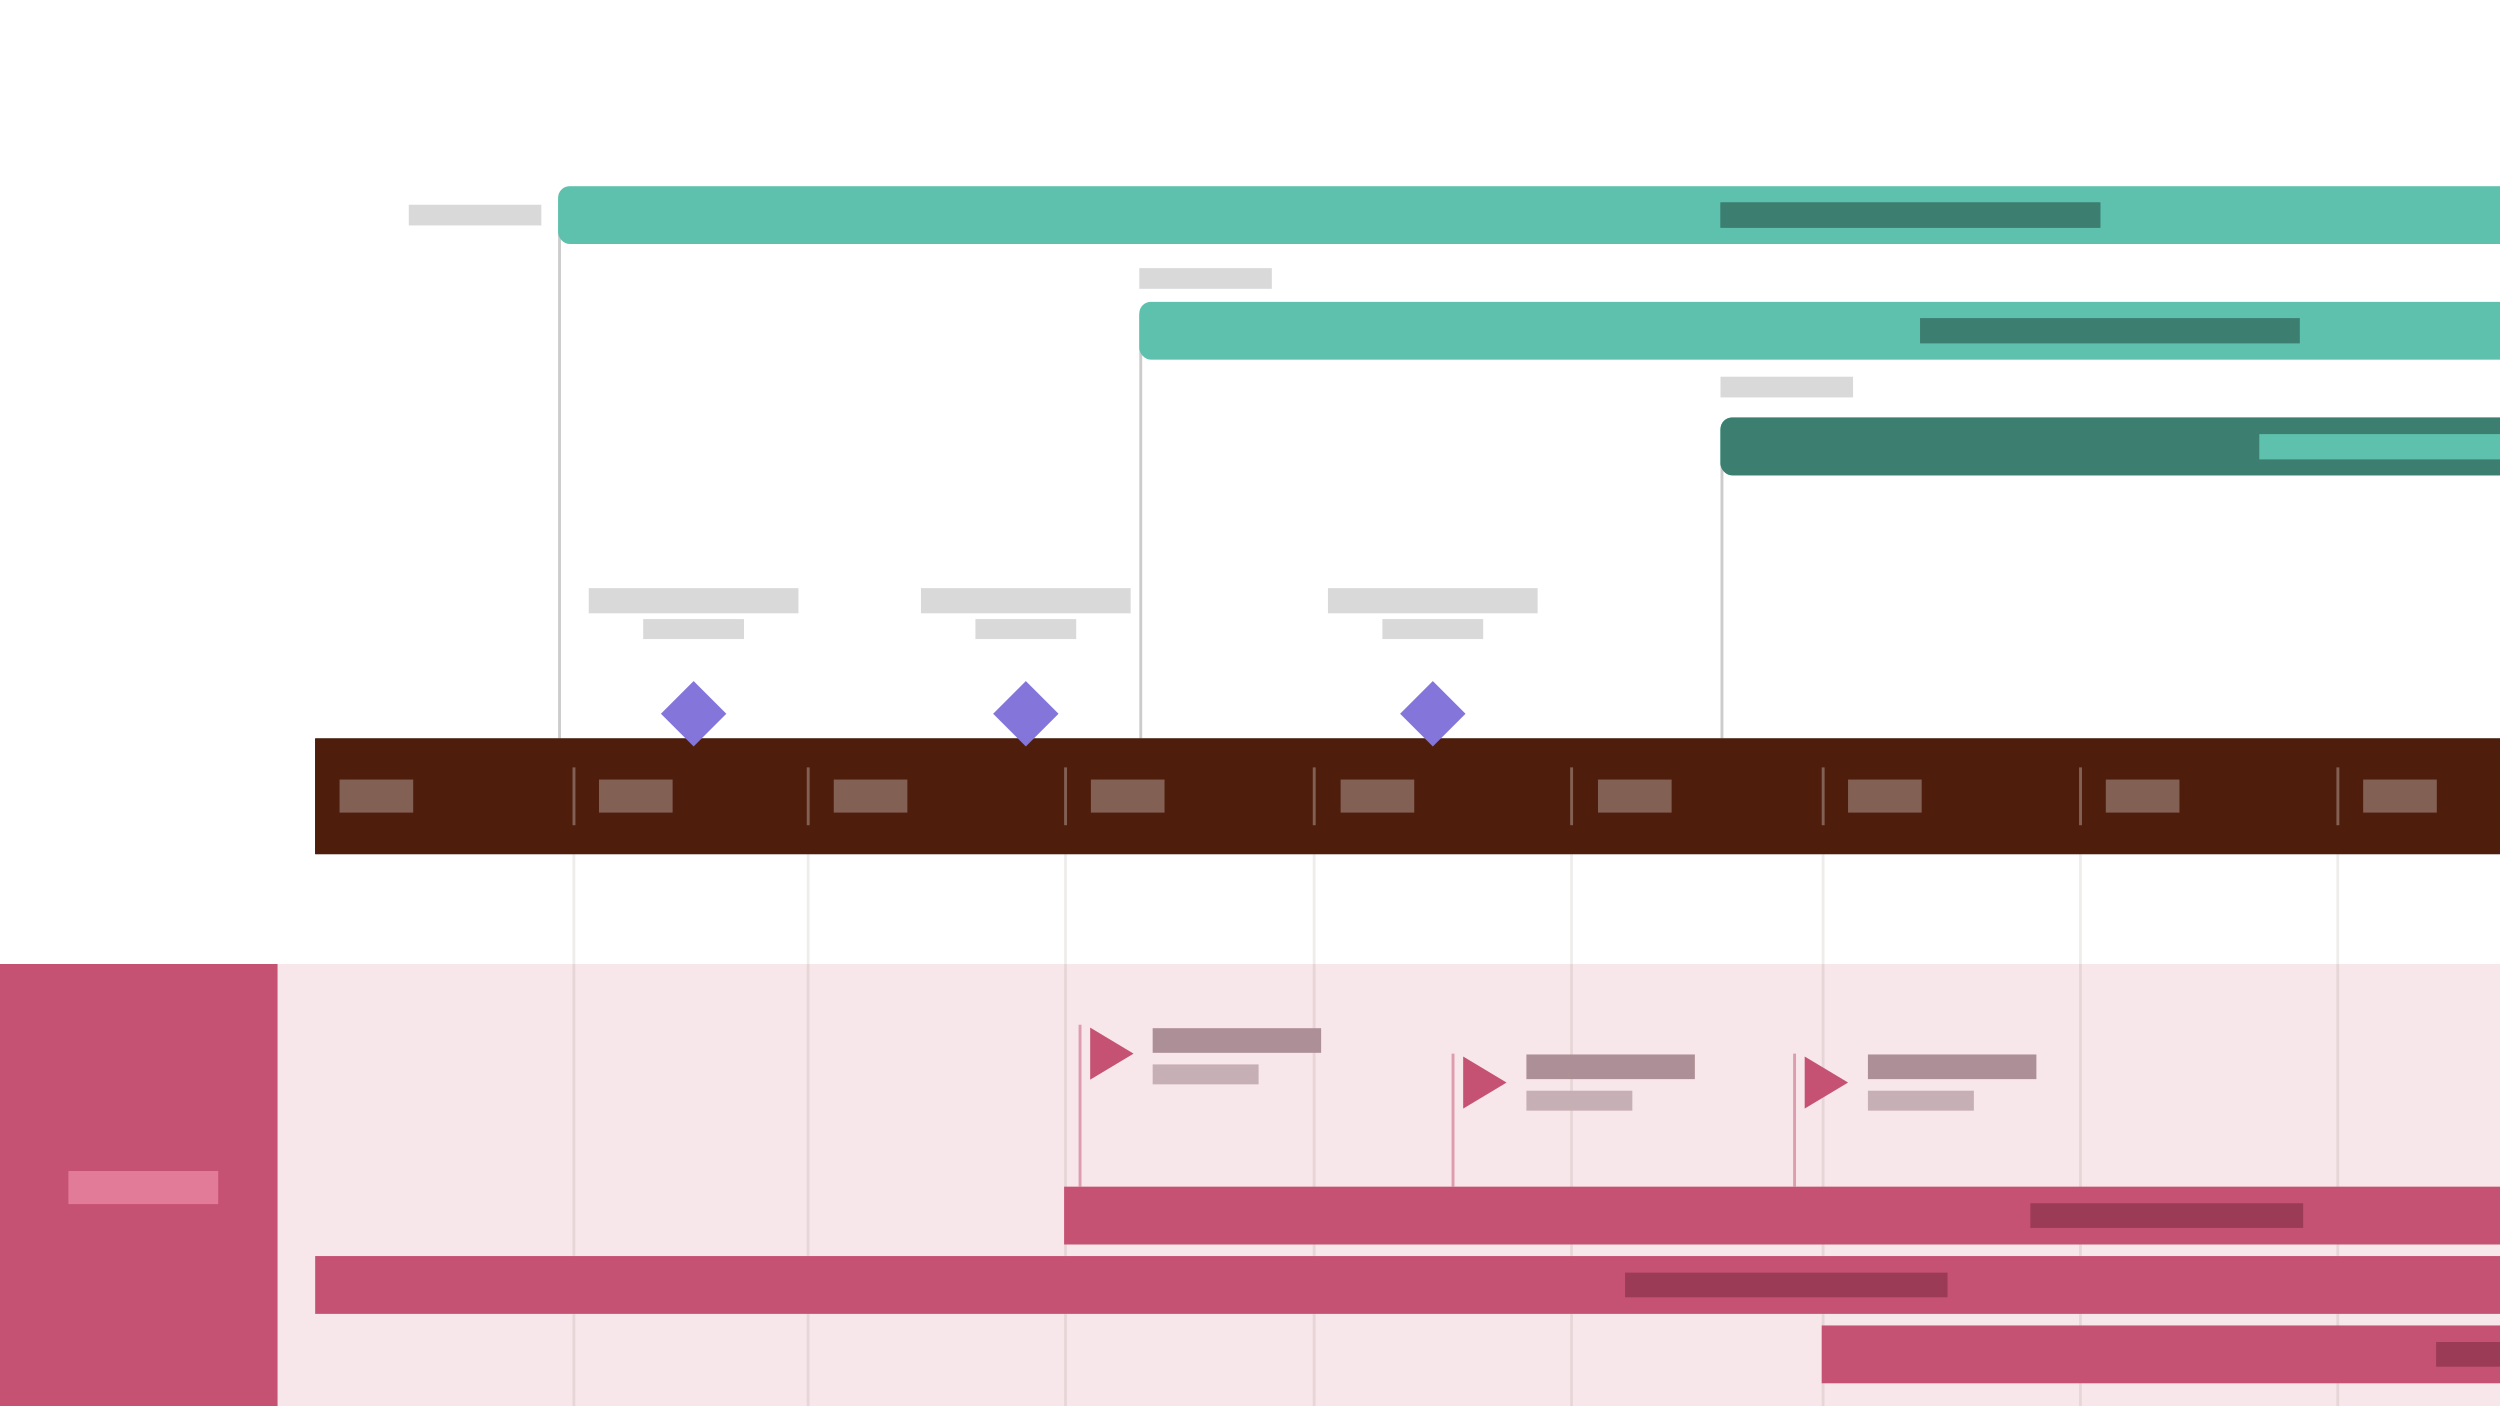 <svg width="240" height="135" viewBox="0 0 240 135" fill="none" xmlns="http://www.w3.org/2000/svg">
<rect x="0" y="0" width="240" height="135" fill="#333333" stroke="none"/>
<g clip-path="url(#clip0_5332_1382)">
<rect width="240" height="135" fill="white"/>
<rect x="26.647" y="92.544" width="295.359" height="42.472" fill="#F7E6EA"/>
<line opacity="0.08" x1="55.095" y1="81.997" x2="55.095" y2="154.727" stroke="#281A04" stroke-width="0.266"/>
<line opacity="0.08" x1="77.579" y1="81.997" x2="77.579" y2="154.727" stroke="#281A04" stroke-width="0.266"/>
<line opacity="0.08" x1="102.287" y1="81.997" x2="102.287" y2="154.727" stroke="#281A04" stroke-width="0.266"/>
<line opacity="0.08" x1="126.158" y1="81.997" x2="126.158" y2="154.727" stroke="#281A04" stroke-width="0.266"/>
<line opacity="0.08" x1="150.866" y1="81.997" x2="150.866" y2="154.727" stroke="#281A04" stroke-width="0.266"/>
<line opacity="0.08" x1="175.017" y1="81.997" x2="175.017" y2="154.727" stroke="#281A04" stroke-width="0.266"/>
<line opacity="0.08" x1="199.722" y1="81.997" x2="199.722" y2="154.727" stroke="#281A04" stroke-width="0.266"/>
<line opacity="0.08" x1="224.427" y1="81.997" x2="224.427" y2="154.727" stroke="#281A04" stroke-width="0.266"/>
<rect y="92.544" width="26.649" height="42.472" fill="#C55273"/>
<rect x="6.569" y="112.414" width="14.382" height="3.181" fill="#E17B98"/>
<line x1="103.684" y1="98.374" x2="103.684" y2="113.919" stroke="#DE9CAF" stroke-width="0.278"/>
<path d="M108.821 101.149L104.657 103.647L104.657 98.651L108.821 101.149Z" fill="#C55273"/>
<rect x="110.655" y="98.705" width="16.173" height="2.367" fill="#AD9097"/>
<rect x="110.655" y="102.182" width="10.171" height="1.914" fill="#C6B0B6"/>
<line x1="139.491" y1="101.15" x2="139.491" y2="113.919" stroke="#DE9CAF" stroke-width="0.278"/>
<path d="M144.628 103.925L140.464 106.424L140.464 101.427L144.628 103.925Z" fill="#C55273"/>
<rect x="146.534" y="101.229" width="16.173" height="2.367" fill="#AD9097"/>
<rect x="146.534" y="104.707" width="10.171" height="1.914" fill="#C6B0B6"/>
<line x1="172.28" y1="101.15" x2="172.28" y2="113.919" stroke="#DE9CAF" stroke-width="0.278"/>
<path d="M177.414 103.925L173.25 106.424L173.25 101.427L177.414 103.925Z" fill="#C55273"/>
<rect x="179.32" y="101.229" width="16.173" height="2.367" fill="#AD9097"/>
<rect x="179.32" y="104.707" width="10.171" height="1.914" fill="#C6B0B6"/>
<rect x="174.883" y="127.244" width="137.964" height="5.552" fill="#C55273"/>
<rect x="102.154" y="113.92" width="210.693" height="5.552" fill="#C55273"/>
<rect x="194.914" y="115.51" width="26.191" height="2.372" fill="#9B3B56"/>
<rect x="30.256" y="120.581" width="282.59" height="5.552" fill="#C55273"/>
<rect x="156.006" y="122.171" width="30.958" height="2.372" fill="#9B3B56"/>
<rect x="233.868" y="128.835" width="18.745" height="2.372" fill="#9B3B56"/>
<line x1="53.715" y1="18.984" x2="53.715" y2="70.894" stroke="#CCCCCC" stroke-width="0.278"/>
<rect x="53.577" y="17.874" width="257.884" height="5.552" rx="1.11" fill="#5EC1AD"/>
<line x1="109.511" y1="30.088" x2="109.511" y2="70.894" stroke="#CCCCCC" stroke-width="0.278"/>
<rect x="109.372" y="28.977" width="185.155" height="5.552" rx="1.11" fill="#5EC1AD"/>
<line x1="165.308" y1="41.189" x2="165.308" y2="70.892" stroke="#CCCCCC" stroke-width="0.278"/>
<rect x="165.169" y="40.081" width="139.907" height="5.552" rx="1.11" fill="#5EC1AD"/>
<rect x="165.169" y="40.081" width="97.713" height="5.552" rx="1.11" fill="#3C7E70"/>
<rect x="165.169" y="36.164" width="12.725" height="1.988" fill="#D9D9D9"/>
<rect x="109.371" y="25.738" width="12.725" height="1.988" fill="#D9D9D9"/>
<rect x="39.245" y="19.655" width="12.725" height="1.988" fill="#D9D9D9"/>
<rect x="165.169" y="19.435" width="36.46" height="2.427" fill="#3F8678"/>
<rect x="165.169" y="19.435" width="36.46" height="2.427" fill="#3C7E70"/>
<rect x="184.324" y="30.539" width="36.46" height="2.427" fill="#3C7E70"/>
<rect x="216.894" y="41.675" width="36.46" height="2.427" fill="#5EC1AD"/>
<rect x="30.257" y="70.894" width="291.75" height="11.104" fill="#281A04"/>
<rect x="30.257" y="70.894" width="215.69" height="11.104" fill="#4E1D0C"/>
<rect x="32.597" y="74.837" width="7.069" height="3.173" fill="#836054"/>
<rect x="57.502" y="74.837" width="7.069" height="3.173" fill="#836054"/>
<rect x="80.039" y="74.837" width="7.069" height="3.173" fill="#836054"/>
<rect x="104.726" y="74.837" width="7.069" height="3.173" fill="#836054"/>
<rect x="128.699" y="74.837" width="7.069" height="3.173" fill="#836054"/>
<rect x="153.407" y="74.837" width="7.069" height="3.173" fill="#836054"/>
<rect x="177.412" y="74.837" width="7.069" height="3.173" fill="#836054"/>
<rect x="202.157" y="74.837" width="7.069" height="3.173" fill="#836054"/>
<rect x="226.865" y="74.837" width="7.069" height="3.173" fill="#836054"/>
<line x1="55.102" y1="73.67" x2="55.102" y2="79.222" stroke="#836054" stroke-width="0.278"/>
<line x1="77.588" y1="73.67" x2="77.588" y2="79.222" stroke="#836054" stroke-width="0.278"/>
<line x1="102.295" y1="73.67" x2="102.295" y2="79.222" stroke="#836054" stroke-width="0.278"/>
<line x1="126.165" y1="73.67" x2="126.165" y2="79.222" stroke="#836054" stroke-width="0.278"/>
<line x1="150.875" y1="73.67" x2="150.875" y2="79.222" stroke="#836054" stroke-width="0.278"/>
<line x1="175.025" y1="73.67" x2="175.025" y2="79.222" stroke="#836054" stroke-width="0.278"/>
<line x1="199.73" y1="73.67" x2="199.73" y2="79.222" stroke="#836054" stroke-width="0.278"/>
<line x1="224.436" y1="73.67" x2="224.436" y2="79.222" stroke="#836054" stroke-width="0.278"/>
<rect x="56.52" y="56.46" width="20.13" height="2.418" fill="#D9D9D9"/>
<rect x="61.746" y="59.433" width="9.677" height="1.916" fill="#D9D9D9"/>
<rect x="63.446" y="68.521" width="4.441" height="4.441" transform="rotate(-45 63.446 68.521)" fill="#8475DA"/>
<rect x="88.413" y="56.46" width="20.13" height="2.418" fill="#D9D9D9"/>
<rect x="93.64" y="59.433" width="9.677" height="1.916" fill="#D9D9D9"/>
<rect x="95.339" y="68.521" width="4.441" height="4.441" transform="rotate(-45 95.339 68.521)" fill="#8475DA"/>
<rect x="127.483" y="56.46" width="20.13" height="2.418" fill="#D9D9D9"/>
<rect x="132.709" y="59.433" width="9.677" height="1.916" fill="#D9D9D9"/>
<rect x="134.409" y="68.521" width="4.441" height="4.441" transform="rotate(-45 134.409 68.521)" fill="#8475DA"/>
</g>
<defs>
<clipPath id="clip0_5332_1382">
<rect width="240" height="135" fill="white"/>
</clipPath>
</defs>
</svg>
